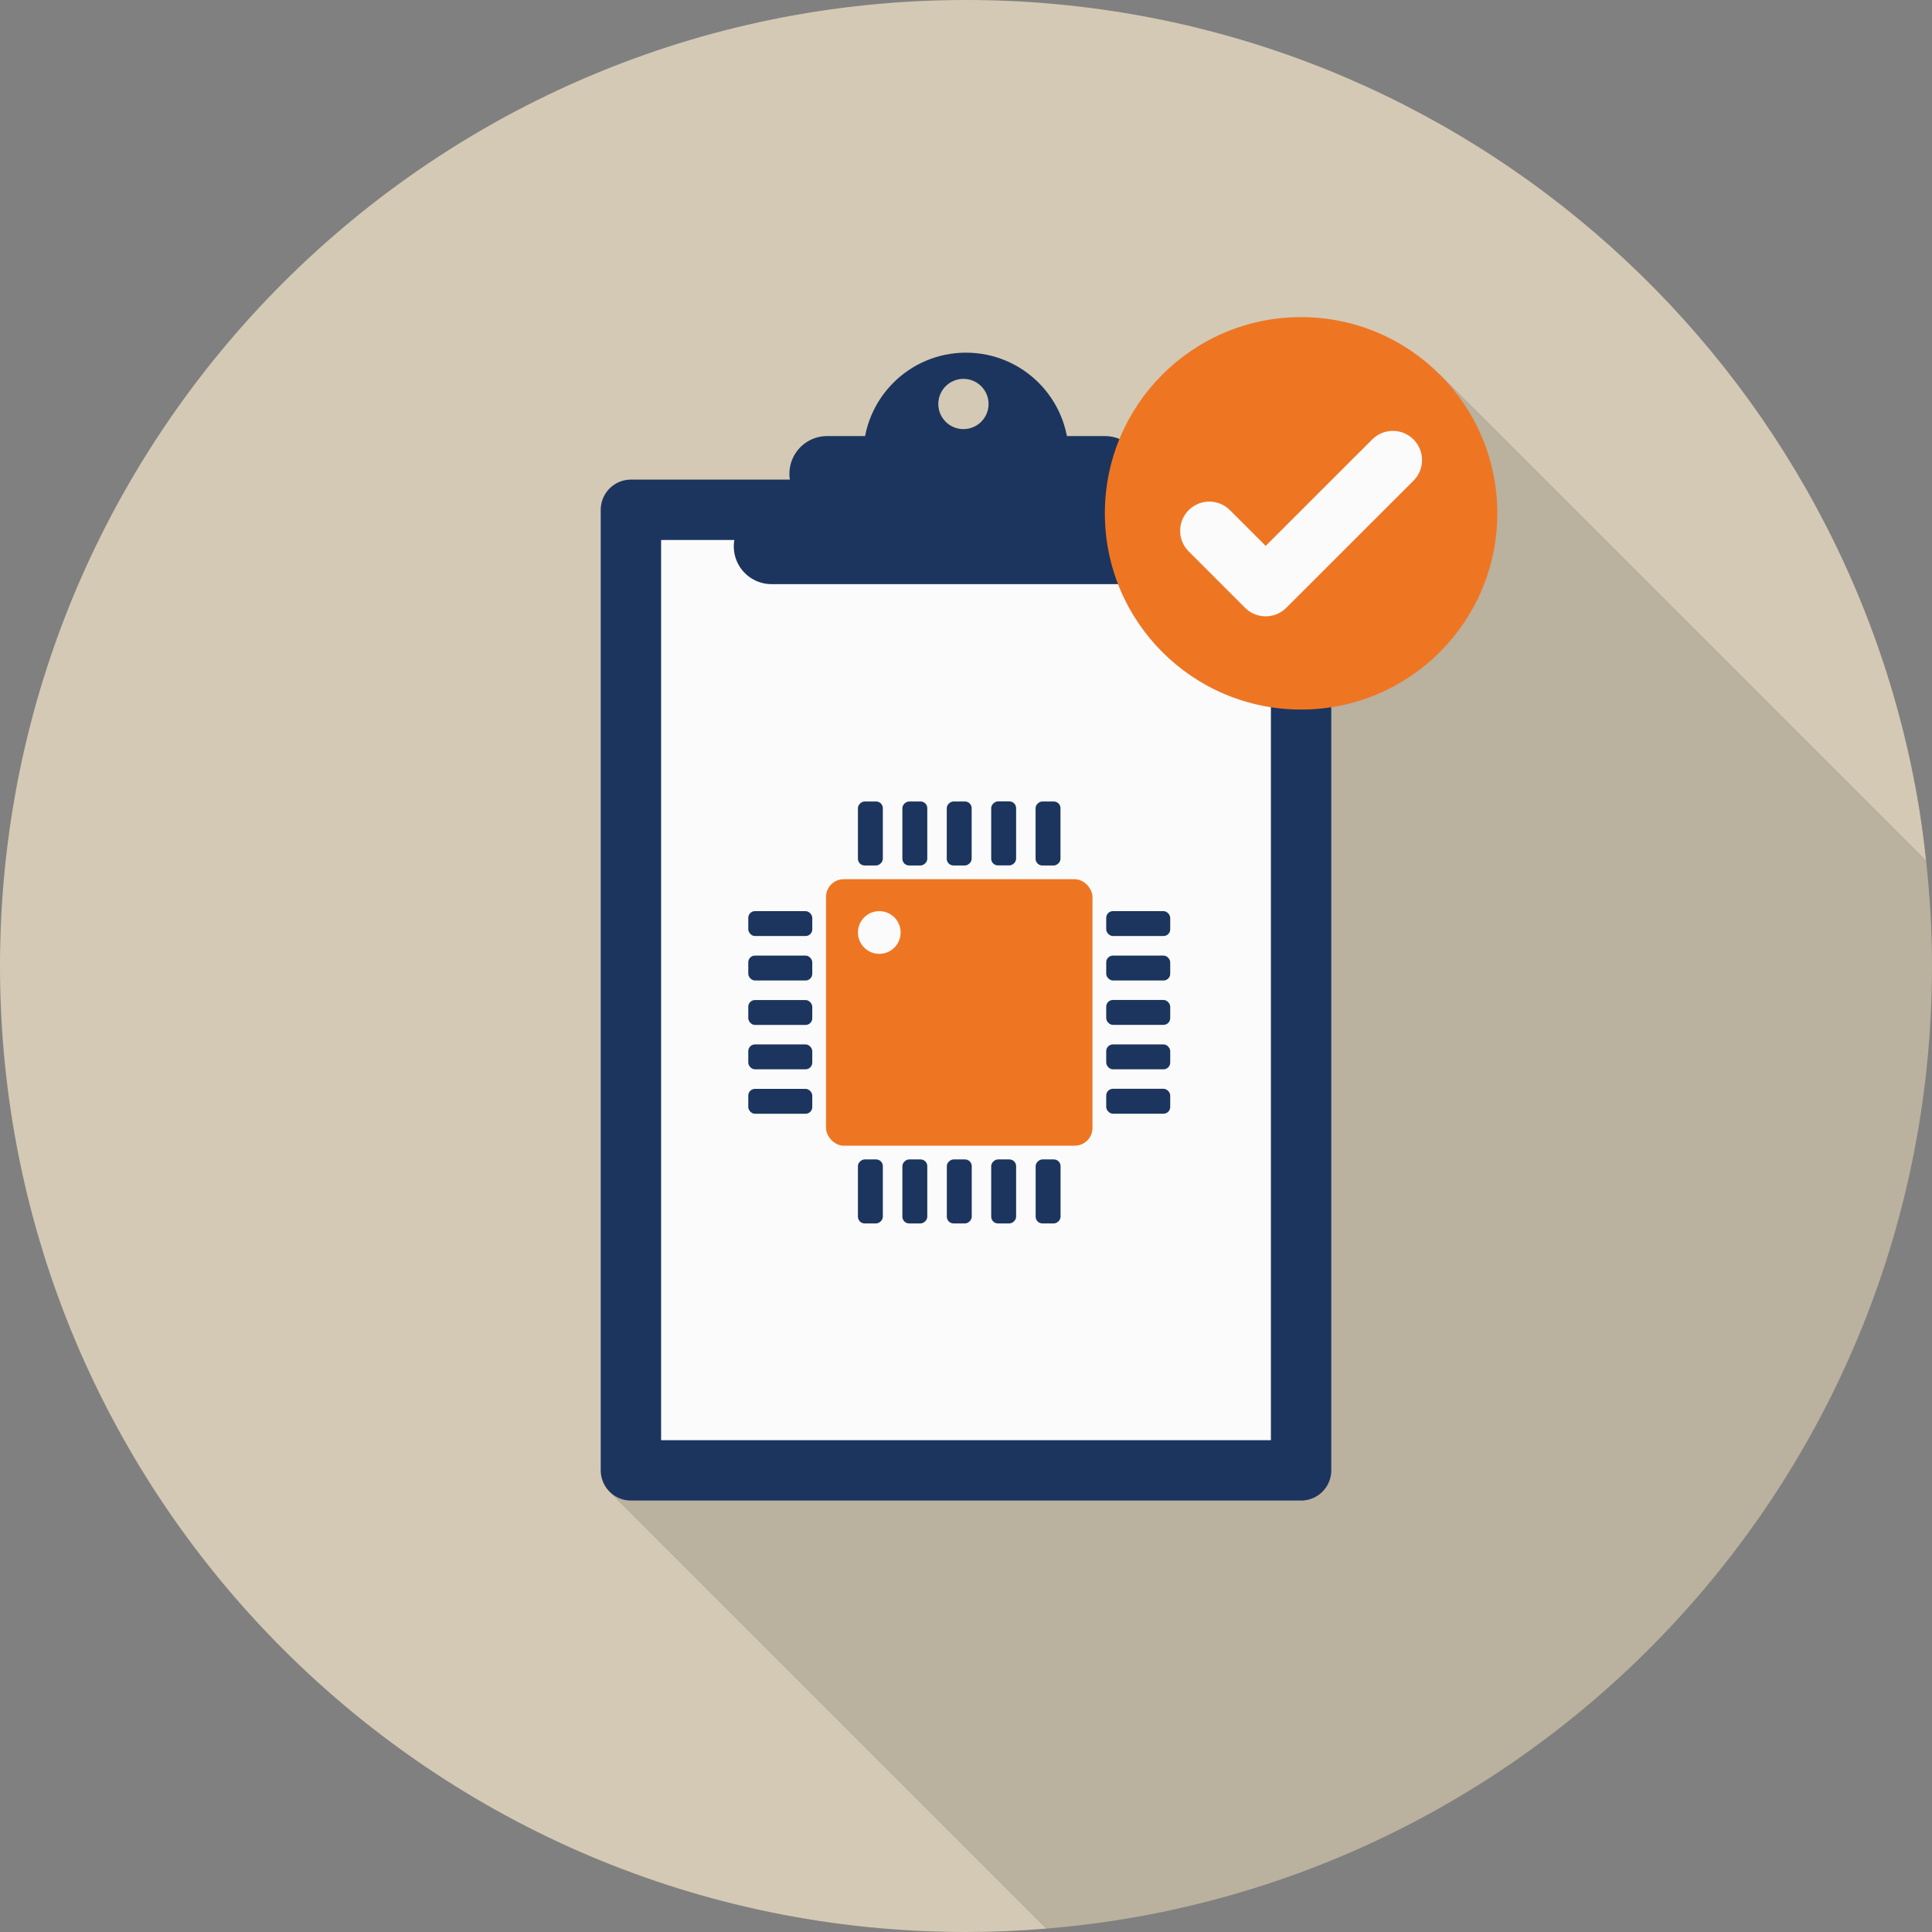 <?xml version="1.0" encoding="UTF-8"?>
<svg xmlns="http://www.w3.org/2000/svg" viewBox="0 0 256 256">
  <rect x="0" y="0" width="256" height="256" fill="#808080" stroke="none"/>
  <defs>
    <style>
      .cls-1 {
        fill: #ee7623;
      }

      .cls-2 {
        stroke-width: 8px;
      }

      .cls-2, .cls-3 {
        stroke: #1c355e;
      }

      .cls-2, .cls-4 {
        fill: #fbfbfb;
      }

      .cls-2, .cls-5 {
        stroke-linejoin: round;
      }

      .cls-6 {
        fill: #1c355e;
      }

      .cls-7 {
        fill: #bab19e;
      }

      .cls-8 {
        fill: #d4c9b4;
      }

      .cls-3 {
        stroke-miterlimit: 10;
        stroke-width: 10px;
      }

      .cls-3, .cls-5 {
        fill: none;
        stroke-linecap: round;
      }

      .cls-5 {
        stroke: #fbfbfb;
        stroke-width: 7.73px;
      }
    </style>
  </defs>
  <g id="Layer_1" data-name="Layer 1">
    <g>
      <path class="cls-8" d="m190.72,49.57l64.5,64.5c-.25-2.29-.54-4.56-.9-6.81C244.41,46.43,191.63,0,128,0,57.31,0,0,57.31,0,128s57.31,128,128,128c3.59,0,7.15-.16,10.67-.45h0l-57.85-57.85L190.72,49.57Z"/>
      <path class="cls-7" d="m256,128c0-4.71-.28-9.35-.78-13.93l-64.5-64.5-109.9,148.13,57.85,57.85c65.7-5.42,117.33-60.46,117.33-127.55Z"/>
    </g>
  </g>
  <g id="Layer_2" data-name="Layer 2">
    <rect class="cls-2" x="83.6" y="67.55" width="88.8" height="127.28"/>
    <line class="cls-3" x1="102.23" y1="72.4" x2="153.77" y2="72.4"/>
    <line class="cls-3" x1="109.6" y1="62.78" x2="146.4" y2="62.78"/>
    <path class="cls-6" d="m128,46.73c-7.52,0-13.61,6.09-13.61,13.61h27.22c0-7.52-6.09-13.61-13.61-13.61Zm-.34,10.13c-1.84,0-3.33-1.49-3.33-3.33s1.49-3.33,3.33-3.33,3.33,1.49,3.33,3.33-1.49,3.33-3.33,3.33Z"/>
    <g>
      <rect class="cls-1" x="109.45" y="116.5" width="35.31" height="35.31" rx="2.35" ry="2.35"/>
      <rect class="cls-6" x="99.15" y="132.51" width="8.48" height="3.3" rx=".89" ry=".89"/>
      <rect class="cls-6" x="99.15" y="120.73" width="8.48" height="3.3" rx=".89" ry=".89"/>
      <rect class="cls-6" x="99.15" y="144.28" width="8.48" height="3.3" rx=".89" ry=".89"/>
      <rect class="cls-6" x="99.15" y="138.39" width="8.48" height="3.3" rx=".89" ry=".89"/>
      <rect class="cls-6" x="99.15" y="126.62" width="8.48" height="3.3" rx=".89" ry=".89"/>
      <rect class="cls-6" x="146.59" y="132.51" width="8.48" height="3.3" rx=".89" ry=".89" transform="translate(301.65 268.31) rotate(-180)"/>
      <rect class="cls-6" x="146.59" y="144.28" width="8.48" height="3.3" rx=".89" ry=".89" transform="translate(301.65 291.85) rotate(180)"/>
      <rect class="cls-6" x="146.59" y="120.73" width="8.48" height="3.3" rx=".89" ry=".89" transform="translate(301.65 244.76) rotate(180)"/>
      <rect class="cls-6" x="146.59" y="126.62" width="8.48" height="3.3" rx=".89" ry=".89" transform="translate(301.65 256.54) rotate(-180)"/>
      <rect class="cls-6" x="146.59" y="138.39" width="8.48" height="3.3" rx=".89" ry=".89" transform="translate(301.65 280.08) rotate(-180)"/>
      <rect class="cls-6" x="122.87" y="108.79" width="8.48" height="3.3" rx=".89" ry=".89" transform="translate(237.54 -16.67) rotate(90)"/>
      <rect class="cls-6" x="134.64" y="108.79" width="8.48" height="3.3" rx=".89" ry=".89" transform="translate(249.31 -28.44) rotate(90)"/>
      <rect class="cls-6" x="111.1" y="108.79" width="8.48" height="3.3" rx=".89" ry=".89" transform="translate(225.77 -4.9) rotate(90)"/>
      <rect class="cls-6" x="116.98" y="108.79" width="8.48" height="3.3" rx=".89" ry=".89" transform="translate(231.66 -10.78) rotate(90)"/>
      <rect class="cls-6" x="128.75" y="108.79" width="8.48" height="3.3" rx=".89" ry=".89" transform="translate(243.43 -22.56) rotate(90)"/>
      <rect class="cls-6" x="122.87" y="156.22" width="8.48" height="3.3" rx=".89" ry=".89" transform="translate(-30.76 284.98) rotate(-90)"/>
      <rect class="cls-6" x="111.1" y="156.22" width="8.48" height="3.3" rx=".89" ry=".89" transform="translate(-42.54 273.21) rotate(-90)"/>
      <rect class="cls-6" x="134.64" y="156.22" width="8.48" height="3.3" rx=".89" ry=".89" transform="translate(-18.99 296.75) rotate(-90)"/>
      <rect class="cls-6" x="128.75" y="156.22" width="8.48" height="3.3" rx=".89" ry=".89" transform="translate(-24.88 290.86) rotate(-90)"/>
      <rect class="cls-6" x="116.98" y="156.22" width="8.48" height="3.3" rx=".89" ry=".89" transform="translate(-36.65 279.09) rotate(-90)"/>
      <circle class="cls-4" cx="116.51" cy="123.56" r="2.83"/>
    </g>
    <circle class="cls-1" cx="172.4" cy="68.02" r="26"/>
    <polyline class="cls-5" points="160.24 70.33 167.71 77.8 184.56 60.96"/>
  </g>
</svg>